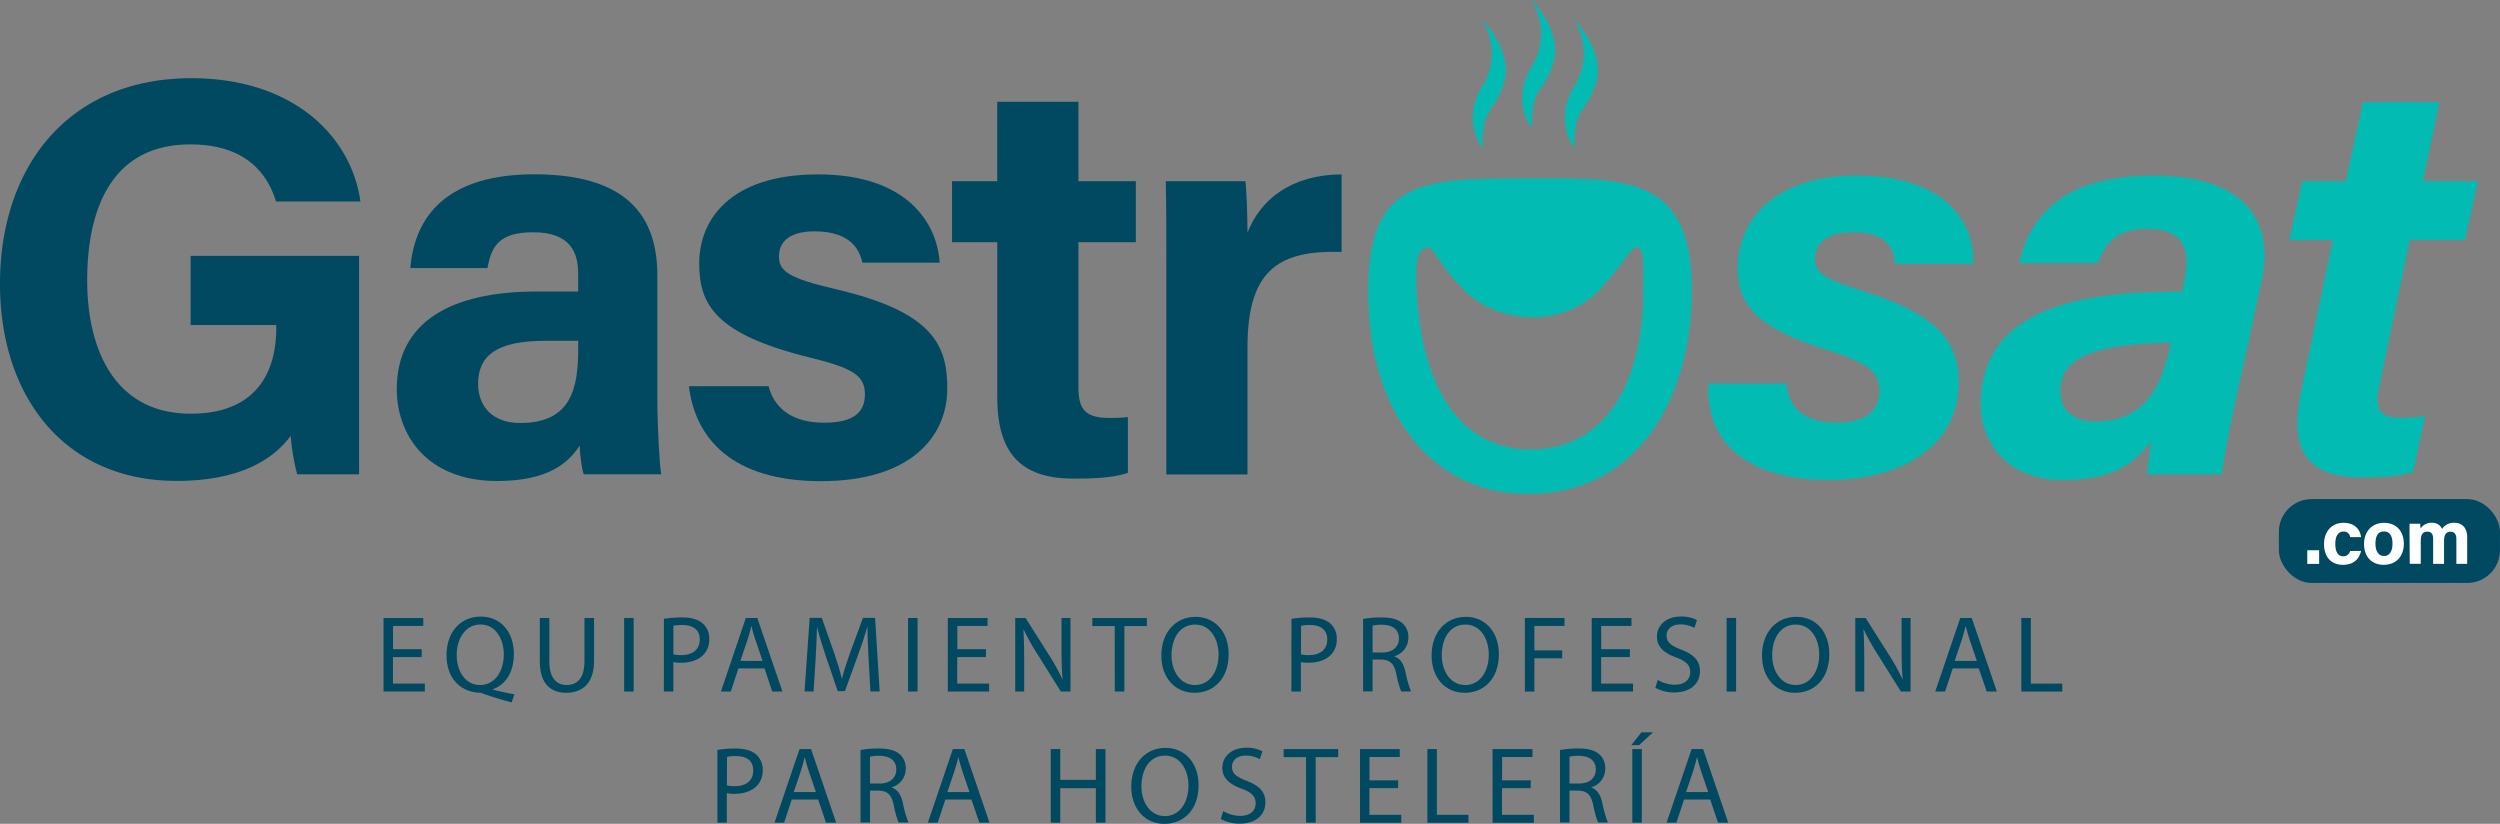 <svg id="Layer_1" data-name="Layer 1" xmlns="http://www.w3.org/2000/svg" viewBox="0 0 870.78 286.95"><rect x="0" y="0" width="870.78" height="286.95" fill="#808080" stroke="none"/><defs><style>.cls-1{fill:#004960;}.cls-2{fill:#fff;}.cls-3{fill:#02bcb3;}</style></defs><rect class="cls-1" x="793.76" y="173.84" width="77.01" height="29.21" rx="11.4"/><path class="cls-2" d="M1055.87,435.6v-4.75H1060v4.75Z" transform="translate(-252.22 -239.19)"/><path class="cls-2" d="M1074.59,431.08c-.48,2.33-2.12,4.84-6.29,4.84-4.35,0-6.59-3-6.59-7.21s2.52-7.42,6.78-7.42c4.71,0,6,3.38,6.1,5h-3.78a2.19,2.19,0,0,0-2.4-1.94c-1.76,0-2.77,1.55-2.77,4.26,0,3,1.06,4.34,2.76,4.34a2.39,2.39,0,0,0,2.39-1.84Z" transform="translate(-252.22 -239.19)"/><path class="cls-2" d="M1089.51,428.58c0,4.23-2.53,7.34-7,7.34s-6.87-3.09-6.87-7.27,2.61-7.36,7-7.36C1086.85,421.29,1089.51,424.2,1089.51,428.58Zm-9.9,0c0,2.69,1.16,4.28,3,4.28s2.95-1.59,2.95-4.26c0-2.92-1.07-4.31-3-4.31S1079.61,425.65,1079.61,428.61Z" transform="translate(-252.22 -239.19)"/><path class="cls-2" d="M1091.49,425.22c0-1.21,0-2.41,0-3.6h3.71c0,.34.12,1.12.15,1.66a4.36,4.36,0,0,1,3.88-2,3.7,3.7,0,0,1,3.61,2.13,4.83,4.83,0,0,1,4.3-2.13c2.44,0,4.43,1.5,4.43,5.14v9.17h-3.77v-8.7c0-1.27-.46-2.5-2-2.5s-2.29,1.06-2.29,3.2v8h-3.8V427c0-1.45-.35-2.62-2-2.62s-2.31,1-2.31,3.37v7.81h-3.83Z" transform="translate(-252.22 -239.19)"/><path class="cls-1" d="M377.29,404.41H355.73A75.09,75.09,0,0,1,353.48,391c-7.54,10.17-20.82,15.69-39.72,15.69-39.48,0-61.54-29.84-61.54-68.58,0-40.88,23.79-71.68,66.66-71.68,35,0,55.6,19.75,58.89,42.94H348.36c-2.79-9.11-10-19.88-29.87-19.88-27.93,0-35.9,23.36-35.9,47.34,0,23.4,9.12,46.45,36.08,46.45,25.14,0,29.77-17.46,29.77-29.63v-1.23H318.62v-24.1h58.67Z" transform="translate(-252.22 -239.19)"/><path class="cls-1" d="M481.18,378c0,9.72.79,23.92,1.38,26.38h-27c-.79-2-1.38-7.4-1.43-10-3.7,5.74-10.65,12.35-28.71,12.35-24.62,0-35-16.19-35-32,0-23.27,18.68-34,48.61-34H453.6v-6.24c0-7.26-2.61-14.4-15.73-14.4-11.93,0-14.54,5.07-15.85,12.47H395.14c1.53-18.15,12.76-32.83,43.8-32.66,27.35.18,42.24,10.86,42.24,35.17Zm-27.56-20.1H442.1c-17,0-23.35,5.2-23.35,15,0,7.4,4.54,13.62,14.7,13.62,18,0,20.17-12.49,20.17-26Z" transform="translate(-252.22 -239.19)"/><path class="cls-1" d="M519.91,373.71c2.14,8.14,8.78,12.71,19.33,12.71s14.24-3.75,14.24-9.93c0-6.56-4.38-9.13-19-12.72-33.27-8.2-38.71-18.5-38.71-32.91,0-15,10.61-30.93,41.41-30.93,31,0,41.45,16.91,42.34,30.75H552.62c-.9-3.77-3.42-10.91-16.71-10.91-9.35,0-12.37,4.15-12.37,8.74,0,5.08,3.17,7.53,19.75,11.4,34.06,7.92,38.88,19.6,38.88,34.57,0,16.91-12.86,32.3-44,32.3s-43.8-15-46-33.07Z" transform="translate(-252.22 -239.19)"/><path class="cls-1" d="M583.83,302.3h15.74V274.65h28.28V302.3h20v21.25h-20V374c0,7.75,2.36,10.76,10.79,10.76a52.47,52.47,0,0,0,6.44-.31v19.44c-5.61,1.91-13.3,2-19,2-19.92,0-26.5-10.65-26.5-28.52V323.55H583.83Z" transform="translate(-252.22 -239.19)"/><path class="cls-1" d="M658.47,330c0-10.15,0-19.16-.2-27.7H686c.37,2.29.74,12.42.74,17.93,4.51-11.67,15.4-20.2,32.77-20.3v27c-20.52-.53-32.77,5-32.77,33v44.52H658.47Z" transform="translate(-252.22 -239.19)"/><path class="cls-3" d="M841.5,340.21c0,37.53-18.73,71-57,71-35.76,0-55.72-31.05-55.72-70.19s18.08-39.67,54.84-39.67C817.81,301.31,841.5,299.64,841.5,340.21Zm-95.86.18c.5,8.44,2.34,38.83,22,50.65a33.48,33.48,0,0,0,17.53,4.69c28.2,0,39.43-26.1,39.43-55.26,0-12.88,0-14.78-2.22-15-2.46-.2-3.25,4.11-12.94,14.52-8.2,8.82-19,9.52-21.55,9.69-1.95.12-15.63.78-25.87-9.69-10.06-10.29-10.17-14.88-12.93-14.52C746.59,325.84,744.93,328.37,745.64,340.39Z" transform="translate(-252.22 -239.19)"/><path class="cls-3" d="M874.49,372.81c.68,8.84,6.52,13.61,17.67,13.61,10.52,0,14.71-4.77,14.71-11.52,0-6.53-5.39-9.78-18.15-13.78-23.92-7.35-31.25-15.67-31.25-28.26,0-18.47,14.43-32.53,41.56-32.53,28.44,0,41.17,14.42,40.45,30.74H912.29c-.29-5.48-3.14-11-14.66-11-6.6,0-13.3,2.24-13.3,9.37,0,5.48,5.4,7.54,18,11.55,23.82,7.5,32.15,16.93,32.15,31.08,0,23.47-21.13,34.29-45.33,34.29-27.21,0-43-12.27-41.84-33.58Z" transform="translate(-252.22 -239.19)"/><path class="cls-3" d="M1030.77,379.41c-2.25,10.55-4.47,22-4.56,25h-26.12c.22-2.92.91-8.24,1.44-11.52-5.1,6.47-11.82,13.5-30.86,13.5-20.13,0-28.57-14.19-28.57-26.2,0-28.44,24.89-36,47.4-38.47,8.51-.81,16.42-.81,22.82-1l.89-4.79c1.47-7.37,1.5-17-13-17-12.76,0-15.08,6.93-17.39,11.89H955.49c3.85-16.42,15.22-30.47,47-30.47,24.82,0,43.16,10.28,37.4,37.06Zm-22.28-20.86a146.65,146.65,0,0,0-17.63,1.16c-15.06,2.25-21,7.24-21,15.84,0,5.9,3.83,10.47,12.46,10.47,18.52,0,23.16-15,25.73-25.89Z" transform="translate(-252.22 -239.19)"/><path class="cls-3" d="M1054.17,302.3h15.12l6-27.53h26.64l-5.79,27.53h19.21l-4.58,20.49h-19.21l-10.71,51.4c-1.32,6.36-.75,10.55,7.28,10.55a57.18,57.18,0,0,0,8.74-.64l-4.08,19.42c-6,1.9-12.53,1.93-18.17,1.93-21.24,0-24.57-12.18-20.87-30.05l11-52.61h-15.13Z" transform="translate(-252.22 -239.19)"/><path class="cls-3" d="M785.7,283.82s-7.44-9.46,0-21.46,0-23.17,0-23.17,11.15,11.16,7.43,22.32S785.7,269,785.7,283.82Z" transform="translate(-252.22 -239.19)"/><path class="cls-3" d="M768.52,290.72s-7.44-9.46,0-21.47,0-23.16,0-23.16,11.16,11.16,7.44,22.31S768.52,275.84,768.52,290.72Z" transform="translate(-252.22 -239.19)"/><path class="cls-3" d="M800.57,290.72s-7.44-9.46,0-21.47,0-23.16,0-23.16,11.16,11.16,7.44,22.31S800.57,275.84,800.57,290.72Z" transform="translate(-252.22 -239.19)"/><path class="cls-1" d="M399.09,468.05h-10v9.25h11.11v2.77H385.81V454.44h13.85v2.77H389.12v8.1h10Z" transform="translate(-252.22 -239.19)"/><path class="cls-1" d="M430.44,483.84c-3.47-.91-6.85-1.94-9.82-3a4.87,4.87,0,0,0-1.56-.38c-6.09-.23-11.3-4.71-11.3-13s5-13.5,11.95-13.5,11.49,5.4,11.49,13c0,6.58-3.05,10.8-7.31,12.29v.15c2.55.64,5.33,1.25,7.5,1.63Zm-2.74-16.7c0-5.14-2.67-10.42-8.11-10.42s-8.33,5.17-8.29,10.73,3,10.34,8.14,10.34S427.7,473,427.7,467.14Z" transform="translate(-252.22 -239.19)"/><path class="cls-1" d="M443.56,454.44v15.17c0,5.75,2.55,8.18,6,8.18,3.8,0,6.23-2.51,6.23-8.18V454.44h3.35v14.94c0,7.88-4.14,11.11-9.7,11.11-5.25,0-9.2-3-9.2-10.95v-15.1Z" transform="translate(-252.22 -239.19)"/><path class="cls-1" d="M472.93,454.44v25.63h-3.31V454.44Z" transform="translate(-252.22 -239.19)"/><path class="cls-1" d="M483.47,454.74a38.08,38.08,0,0,1,6.36-.49c3.27,0,5.66.76,7.19,2.13a6.9,6.9,0,0,1,2.24,5.36,7.54,7.54,0,0,1-2,5.48c-1.75,1.86-4.6,2.81-7.83,2.81a11.45,11.45,0,0,1-2.67-.23v10.27h-3.31Zm3.31,12.36a11.15,11.15,0,0,0,2.74.27c4,0,6.43-1.94,6.43-5.48,0-3.38-2.4-5-6.05-5a13.41,13.41,0,0,0-3.12.27Z" transform="translate(-252.22 -239.19)"/><path class="cls-1" d="M509.42,472l-2.66,8.06h-3.43L512,454.44h4l8.75,25.63h-3.54L518.51,472Zm8.41-2.59L515.32,462c-.57-1.67-1-3.19-1.34-4.68h-.07c-.38,1.53-.8,3.09-1.29,4.64l-2.52,7.42Z" transform="translate(-252.22 -239.19)"/><path class="cls-1" d="M554.77,468.81c-.19-3.57-.42-7.87-.38-11.06h-.12c-.87,3-1.94,6.2-3.23,9.73l-4.53,12.44H544l-4.14-12.21c-1.22-3.61-2.25-6.92-3-10h-.08c-.07,3.19-.26,7.49-.49,11.33l-.69,11h-3.15l1.79-25.63h4.22l4.37,12.4c1.07,3.15,1.94,6,2.59,8.63h.11c.65-2.59,1.56-5.4,2.7-8.63l4.57-12.4h4.22l1.6,25.63h-3.23Z" transform="translate(-252.22 -239.19)"/><path class="cls-1" d="M571.82,454.44v25.63h-3.31V454.44Z" transform="translate(-252.22 -239.19)"/><path class="cls-1" d="M595.63,468.05h-10v9.25h11.11v2.77H582.35V454.44H596.2v2.77H585.66v8.1h10Z" transform="translate(-252.22 -239.19)"/><path class="cls-1" d="M605.83,480.07V454.44h3.61l8.22,13a72.37,72.37,0,0,1,4.6,8.33l.08,0c-.31-3.42-.38-6.54-.38-10.54V454.44h3.12v25.63h-3.35l-8.14-13a80.65,80.65,0,0,1-4.79-8.55l-.12,0c.19,3.24.27,6.32.27,10.58v10.95Z" transform="translate(-252.22 -239.19)"/><path class="cls-1" d="M640.49,457.25h-7.8v-2.81h19v2.81h-7.83v22.82h-3.35Z" transform="translate(-252.22 -239.19)"/><path class="cls-1" d="M680.17,467c0,8.82-5.37,13.5-11.91,13.5-6.77,0-11.53-5.25-11.53-13,0-8.14,5.06-13.46,11.91-13.46S680.17,459.38,680.17,467Zm-19.9.42c0,5.47,3,10.38,8.18,10.38s8.22-4.83,8.22-10.65c0-5.1-2.67-10.42-8.18-10.42S660.27,461.78,660.27,467.41Z" transform="translate(-252.22 -239.19)"/><path class="cls-1" d="M702.05,454.74a38,38,0,0,1,6.35-.49c3.27,0,5.67.76,7.19,2.13a6.87,6.87,0,0,1,2.24,5.36,7.54,7.54,0,0,1-2,5.48c-1.74,1.86-4.6,2.81-7.83,2.81a11.36,11.36,0,0,1-2.66-.23v10.27h-3.31Zm3.31,12.36a11,11,0,0,0,2.73.27c4,0,6.43-1.94,6.43-5.48,0-3.38-2.39-5-6-5a13.35,13.35,0,0,0-3.12.27Z" transform="translate(-252.22 -239.19)"/><path class="cls-1" d="M727,454.78a34.77,34.77,0,0,1,6.36-.53c3.53,0,5.81.64,7.41,2.09a6.36,6.36,0,0,1,2,4.87,6.73,6.73,0,0,1-4.83,6.54v.11c2,.69,3.16,2.51,3.76,5.18a41.34,41.34,0,0,0,2,7h-3.42a32.63,32.63,0,0,1-1.71-6.12c-.76-3.54-2.13-4.87-5.14-5h-3.12v11.1H727Zm3.31,11.68h3.39c3.54,0,5.78-1.94,5.78-4.87,0-3.31-2.4-4.76-5.9-4.8a13.66,13.66,0,0,0-3.27.31Z" transform="translate(-252.22 -239.19)"/><path class="cls-1" d="M774.29,467c0,8.82-5.36,13.5-11.9,13.5-6.78,0-11.53-5.25-11.53-13,0-8.14,5.06-13.46,11.91-13.46S774.29,459.38,774.29,467Zm-19.89.42c0,5.47,3,10.38,8.18,10.38s8.21-4.83,8.21-10.65c0-5.1-2.66-10.42-8.18-10.42S754.4,461.78,754.4,467.41Z" transform="translate(-252.22 -239.19)"/><path class="cls-1" d="M783.35,454.44h13.81v2.77h-10.5v8.52h9.7v2.74h-9.7v11.6h-3.31Z" transform="translate(-252.22 -239.19)"/><path class="cls-1" d="M819.91,468.05h-10v9.25h11.11v2.77H806.63V454.44h13.85v2.77H809.94v8.1h10Z" transform="translate(-252.22 -239.19)"/><path class="cls-1" d="M829.65,476a11.68,11.68,0,0,0,5.94,1.68c3.38,0,5.36-1.79,5.36-4.38,0-2.4-1.37-3.76-4.83-5.1-4.19-1.48-6.77-3.65-6.77-7.26,0-4,3.31-7,8.29-7a11.61,11.61,0,0,1,5.67,1.25l-.91,2.7a10.32,10.32,0,0,0-4.87-1.21c-3.5,0-4.83,2.09-4.83,3.84,0,2.39,1.55,3.57,5.09,4.94,4.34,1.68,6.55,3.77,6.55,7.54,0,3.95-2.93,7.38-9,7.38a13.25,13.25,0,0,1-6.54-1.64Z" transform="translate(-252.22 -239.19)"/><path class="cls-1" d="M856.93,454.44v25.63h-3.31V454.44Z" transform="translate(-252.22 -239.19)"/><path class="cls-1" d="M889.38,467c0,8.82-5.36,13.5-11.91,13.5-6.77,0-11.52-5.25-11.52-13,0-8.14,5.06-13.46,11.9-13.46C884.85,454,889.38,459.38,889.38,467Zm-19.89.42c0,5.47,3,10.38,8.17,10.38s8.22-4.83,8.22-10.65c0-5.1-2.66-10.42-8.18-10.42S869.49,461.78,869.49,467.41Z" transform="translate(-252.22 -239.19)"/><path class="cls-1" d="M898.44,480.07V454.44h3.61l8.22,13a70.88,70.88,0,0,1,4.6,8.33l.08,0c-.31-3.42-.38-6.54-.38-10.54V454.44h3.12v25.63h-3.35l-8.14-13a80.65,80.65,0,0,1-4.79-8.55l-.12,0c.19,3.24.27,6.32.27,10.58v10.95Z" transform="translate(-252.22 -239.19)"/><path class="cls-1" d="M932.38,472l-2.67,8.06h-3.42L935,454.44h4l8.75,25.63h-3.53L941.47,472Zm8.4-2.59L938.27,462c-.57-1.67-.95-3.19-1.33-4.68h-.08c-.38,1.53-.79,3.09-1.29,4.64l-2.51,7.42Z" transform="translate(-252.22 -239.19)"/><path class="cls-1" d="M956.27,454.44h3.31V477.3h10.95v2.77H956.27Z" transform="translate(-252.22 -239.19)"/><path class="cls-1" d="M502.1,500.39a39.05,39.05,0,0,1,6.35-.49c3.27,0,5.67.76,7.19,2.13a6.88,6.88,0,0,1,2.24,5.36,7.56,7.56,0,0,1-2,5.48c-1.75,1.87-4.61,2.82-7.84,2.82a11.36,11.36,0,0,1-2.66-.23v10.27H502.1Zm3.31,12.37a11.1,11.1,0,0,0,2.74.26c4,0,6.42-1.94,6.42-5.47s-2.39-5-6-5a14.1,14.1,0,0,0-3.12.26Z" transform="translate(-252.22 -239.19)"/><path class="cls-1" d="M528,517.67l-2.66,8.06H522l8.71-25.64h4l8.75,25.64h-3.54l-2.73-8.06Zm8.41-2.59-2.51-7.38c-.57-1.68-1-3.2-1.33-4.68h-.08c-.38,1.52-.8,3.08-1.29,4.64l-2.51,7.42Z" transform="translate(-252.22 -239.19)"/><path class="cls-1" d="M551.94,500.43a34.66,34.66,0,0,1,6.35-.53c3.54,0,5.82.65,7.42,2.09a6.39,6.39,0,0,1,2,4.87,6.72,6.72,0,0,1-4.83,6.54v.12c2,.68,3.16,2.51,3.77,5.17a40.3,40.3,0,0,0,2,7h-3.43a32.88,32.88,0,0,1-1.71-6.12c-.76-3.54-2.13-4.87-5.13-5h-3.12v11.11h-3.31Zm3.31,11.68h3.38c3.54,0,5.78-1.94,5.78-4.87,0-3.31-2.39-4.75-5.89-4.79a13.76,13.76,0,0,0-3.27.3Z" transform="translate(-252.22 -239.19)"/><path class="cls-1" d="M581.5,517.67l-2.67,8.06h-3.42l8.71-25.64h4l8.75,25.64h-3.54l-2.74-8.06Zm8.4-2.59-2.51-7.38c-.57-1.68-.95-3.2-1.33-4.68H586c-.38,1.52-.8,3.08-1.3,4.64l-2.51,7.42Z" transform="translate(-252.22 -239.19)"/><path class="cls-1" d="M621.52,500.09v10.73h12.4V500.09h3.35v25.64h-3.35v-12h-12.4v12h-3.31V500.09Z" transform="translate(-252.22 -239.19)"/><path class="cls-1" d="M669.69,512.64c0,8.83-5.37,13.51-11.91,13.51-6.77,0-11.53-5.25-11.53-13,0-8.14,5.06-13.47,11.91-13.47S669.69,505,669.69,512.64Zm-19.9.42c0,5.48,3,10.39,8.18,10.39s8.22-4.83,8.22-10.65c0-5.1-2.67-10.43-8.18-10.43S649.79,507.43,649.79,513.06Z" transform="translate(-252.22 -239.19)"/><path class="cls-1" d="M678.29,521.7a11.74,11.74,0,0,0,5.93,1.67c3.39,0,5.36-1.79,5.36-4.37,0-2.4-1.36-3.77-4.83-5.1-4.18-1.48-6.77-3.65-6.77-7.27,0-4,3.31-7,8.3-7a11.58,11.58,0,0,1,5.66,1.26l-.91,2.7a10.18,10.18,0,0,0-4.87-1.22c-3.5,0-4.83,2.09-4.83,3.84,0,2.4,1.56,3.58,5.1,4.95,4.33,1.67,6.54,3.76,6.54,7.53,0,4-2.93,7.38-9,7.38a13.17,13.17,0,0,1-6.54-1.64Z" transform="translate(-252.22 -239.19)"/><path class="cls-1" d="M707.12,502.91h-7.79v-2.82h19v2.82h-7.84v22.82h-3.35Z" transform="translate(-252.22 -239.19)"/><path class="cls-1" d="M739.2,513.71h-10V523h11.11v2.78H725.92V500.09h13.85v2.78H729.23V511h10Z" transform="translate(-252.22 -239.19)"/><path class="cls-1" d="M749.39,500.09h3.31V523h11v2.78H749.39Z" transform="translate(-252.22 -239.19)"/><path class="cls-1" d="M785.38,513.71h-10V523h11.1v2.78H772.11V500.09H786v2.78H775.42V511h10Z" transform="translate(-252.22 -239.19)"/><path class="cls-1" d="M795.58,500.43a34.66,34.66,0,0,1,6.35-.53c3.54,0,5.82.65,7.42,2.09a6.36,6.36,0,0,1,2,4.87,6.72,6.72,0,0,1-4.83,6.54v.12c2,.68,3.15,2.51,3.76,5.17a41.25,41.25,0,0,0,2,7h-3.42a32.88,32.88,0,0,1-1.71-6.12c-.77-3.54-2.13-4.87-5.14-5h-3.12v11.11h-3.31Zm3.31,11.68h3.39c3.53,0,5.78-1.94,5.78-4.87,0-3.31-2.4-4.75-5.9-4.79a13.76,13.76,0,0,0-3.27.3Z" transform="translate(-252.22 -239.19)"/><path class="cls-1" d="M828,494.27l-4.86,4.45h-2.71l3.5-4.45Zm-3.91,5.82v25.64h-3.31V500.09Z" transform="translate(-252.22 -239.19)"/><path class="cls-1" d="M838.8,517.67l-2.66,8.06h-3.43l8.72-25.64h4l8.75,25.64h-3.54l-2.74-8.06Zm8.41-2.59-2.51-7.38c-.57-1.68-1-3.2-1.33-4.68h-.08c-.38,1.52-.8,3.08-1.29,4.64l-2.51,7.42Z" transform="translate(-252.22 -239.19)"/></svg>